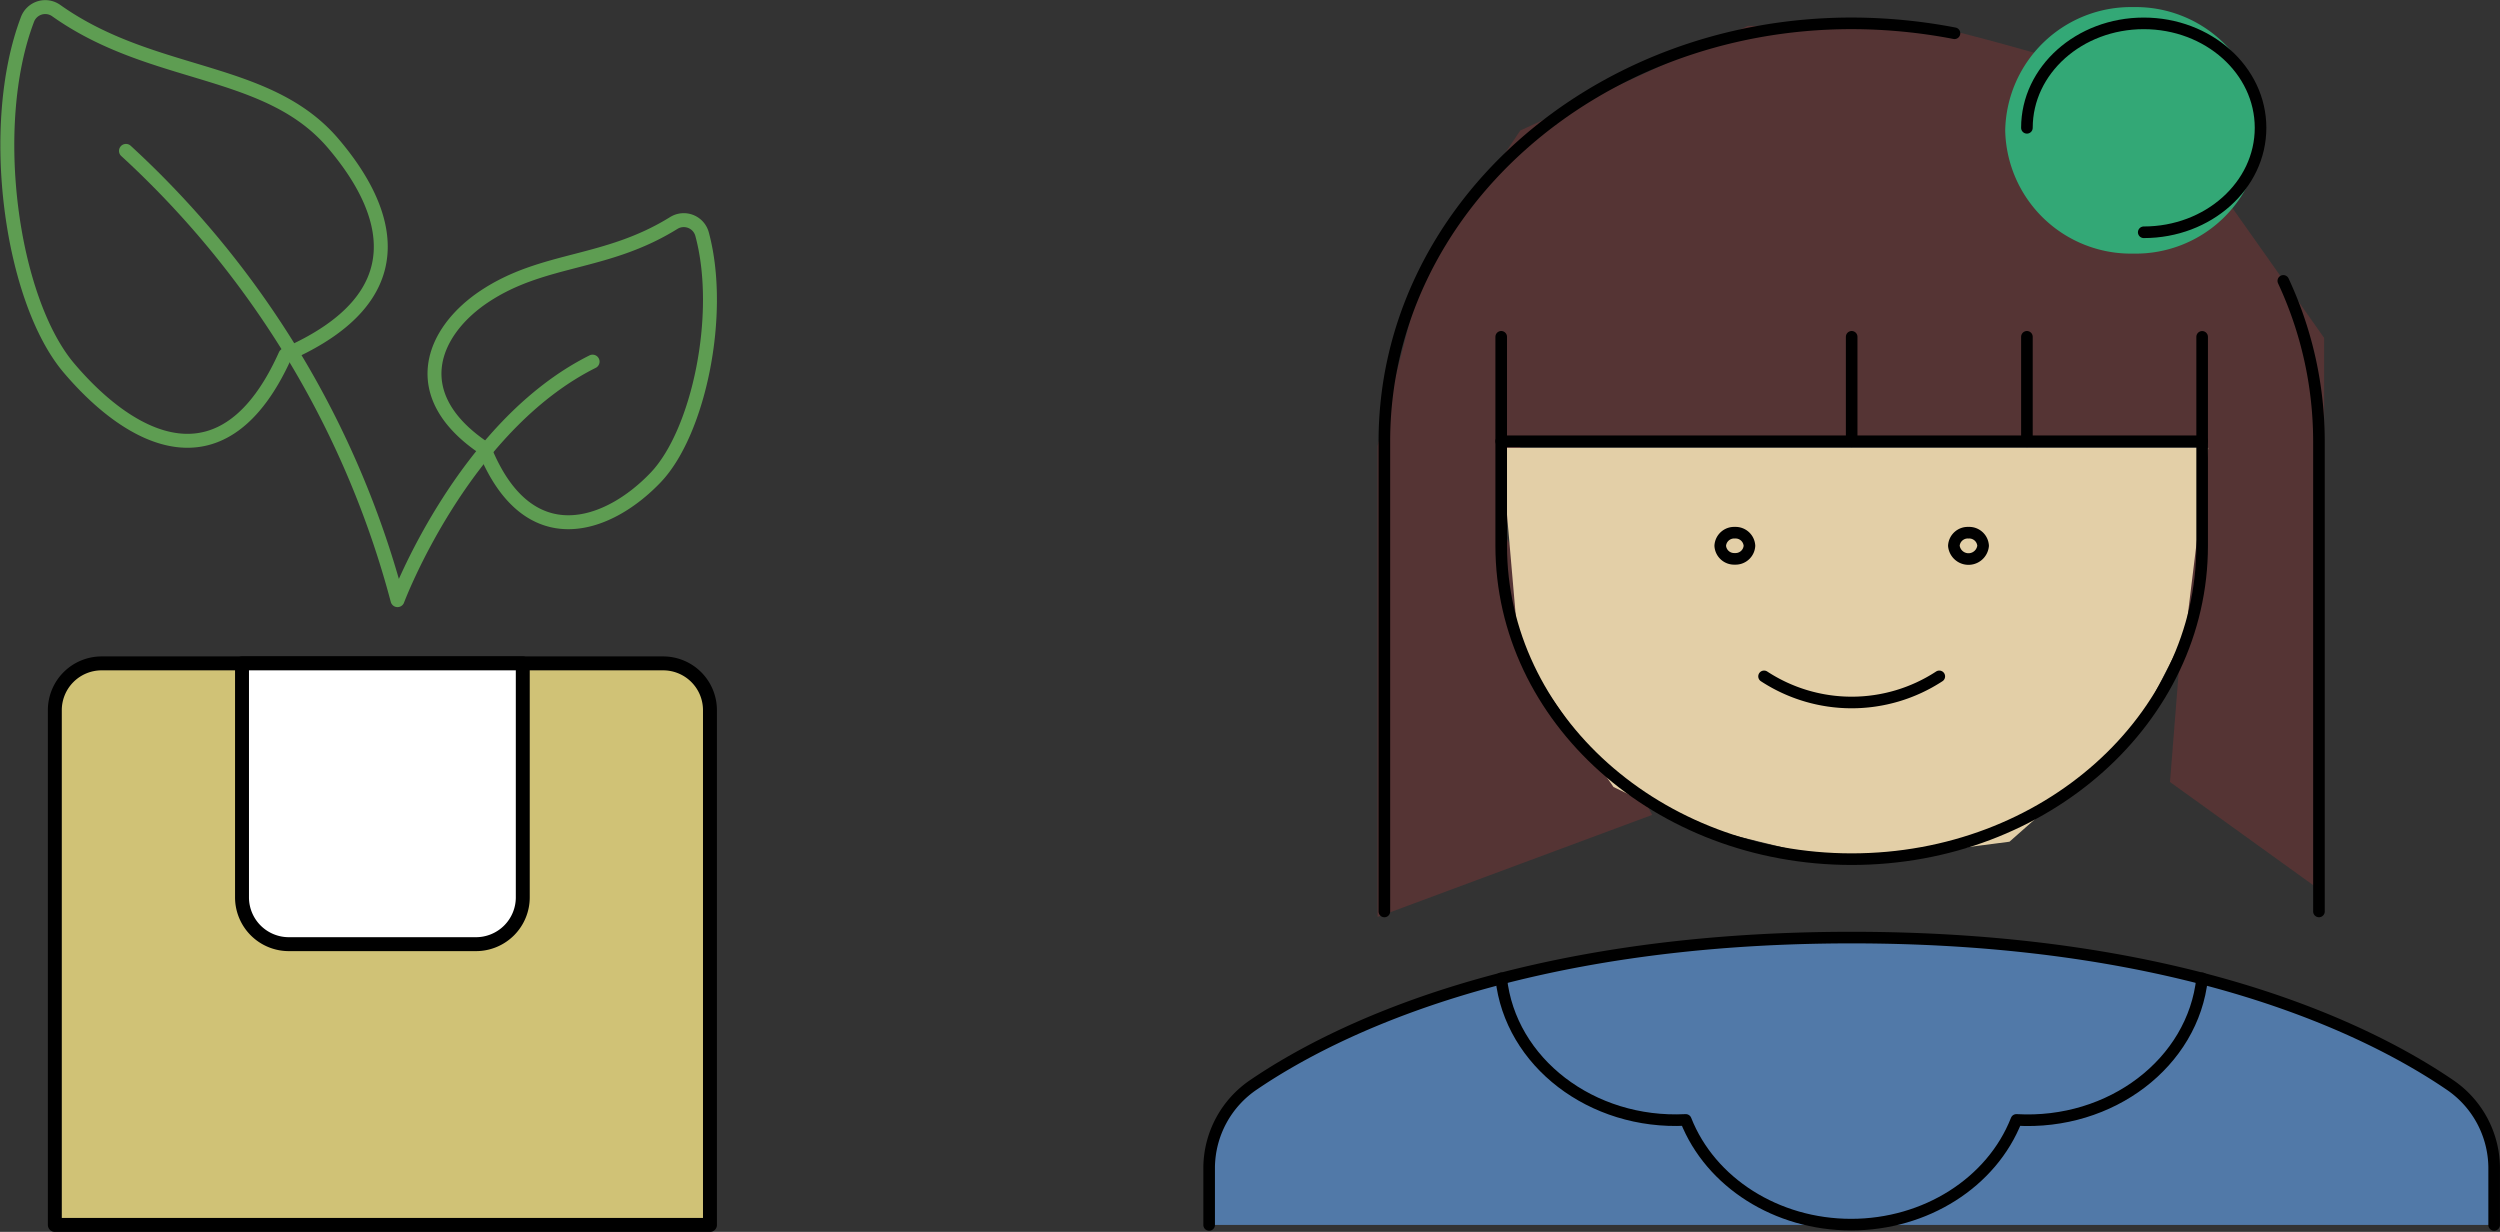 <svg xmlns="http://www.w3.org/2000/svg" width="179.507" height="88.452" viewBox="0 0 179.507 88.452">
  <rect x="0" y="0" width="179.507" height="88.452" fill="#333333" stroke="none"/>
  <g id="Gruppe_97" data-name="Gruppe 97" transform="translate(-603.847 -5434.968)">
    <g id="streamline-icon-people-woman-8_20x20" data-name="streamline-icon-people-woman-8@20x20" transform="translate(690.667 5435.477)">
      <g id="Gruppe_47" data-name="Gruppe 47" transform="translate(0 0)">
        <path id="Pfad_194" data-name="Pfad 194" d="M11.951,7.8l-7.1,10.5L1.7,30.461V64.269l19.717-7.327L10.856,36.854l1.1-6.392H60.515L58.6,54.581l11.066,7.971V22.689L56.854,4.549S42.752.311,41.1.291s-12.81,0-12.81,0" transform="translate(10.392 1.061)" fill="#553434"/>
        <path id="Pfad_195" data-name="Pfad 195" d="M4.728,7.476H55.495L53.861,20.808l-3.577,6.946-9.061,8L29.471,37.272,18.5,34.581l-5.708-2.754-6.8-9.789Z" transform="translate(16.243 24.174)" fill="#e3cfa7"/>
        <path id="Pfad_184" data-name="Pfad 184" d="M21.332,10.833a11.489,11.489,0,0,1-12.582,0" transform="translate(31.094 37.223)" fill="none" stroke="#000" stroke-linecap="round" stroke-linejoin="round" stroke-width="0.833"/>
        <path id="Pfad_314" data-name="Pfad 314" d="M9.2,0a9.031,9.031,0,0,1,9.2,8.849A9.031,9.031,0,0,1,9.2,17.7,9.031,9.031,0,0,1,0,8.849,9.031,9.031,0,0,1,9.2,0Z" transform="translate(57.16 0)" fill="#33a876"/>
        <path id="Pfad_185" data-name="Pfad 185" d="M12.507,8.542a1,1,0,0,1,1.049.938,1.055,1.055,0,0,1-2.1,0,1,1,0,0,1,1.049-.938" transform="translate(42.017 29.199)" fill="none" stroke="#000" stroke-linecap="round" stroke-linejoin="round" stroke-width="0.833"/>
        <path id="Pfad_186" data-name="Pfad 186" d="M9.173,8.542a1,1,0,0,1,1.049.938,1,1,0,0,1-1.049.938,1,1,0,0,1-1.049-.938,1,1,0,0,1,1.049-.938" transform="translate(28.574 29.199)" fill="none" stroke="#000" stroke-linecap="round" stroke-linejoin="round" stroke-width="0.833"/>
        <path id="Pfad_187" data-name="Pfad 187" d="M93.1,35.631V31.468a7.247,7.247,0,0,0-3.229-5.927C84.3,21.752,71,15,46.969,15S9.641,21.752,4.063,25.541A7.247,7.247,0,0,0,.833,31.468v4.164" transform="translate(-0.833 51.812)" fill="rgba(85,129,181,0.9)" stroke="#000" stroke-linecap="round" stroke-linejoin="round" stroke-width="0.833"/>
        <line id="Linie_35" data-name="Linie 35" x2="50.329" transform="translate(20.971 31.176)" fill="none" stroke="#000" stroke-linecap="round" stroke-linejoin="round" stroke-width="0.833"/>
        <line id="Linie_37" data-name="Linie 37" y1="7.502" transform="translate(46.135 23.674)" fill="none" stroke="#000" stroke-linecap="round" stroke-linejoin="round" stroke-width="0.833"/>
        <line id="Linie_38" data-name="Linie 38" y1="7.502" transform="translate(58.718 23.674)" fill="none" stroke="#000" stroke-linecap="round" stroke-linejoin="round" stroke-width="0.833"/>
        <path id="Pfad_189" data-name="Pfad 189" d="M5,5.417v15c0,12.43,11.267,22.507,25.165,22.507S55.329,32.852,55.329,20.421v-15" transform="translate(15.971 18.257)" fill="none" stroke="#000" stroke-linecap="round" stroke-linejoin="round" stroke-width="0.833"/>
        <path id="Pfad_190" data-name="Pfad 190" d="M12.5,7.919c0-4.143,3.756-7.5,8.388-7.5s8.388,3.359,8.388,7.5-3.756,7.5-8.388,7.5" transform="translate(46.218 0.75)" fill="none" stroke="#000" stroke-linecap="round" stroke-linejoin="round" stroke-width="0.833"/>
        <path id="Pfad_191" data-name="Pfad 191" d="M16.158,4.525a27.282,27.282,0,0,1,2.558,11.516V49.8" transform="translate(60.971 15.135)" fill="none" stroke="#000" stroke-linecap="round" stroke-linejoin="round" stroke-width="0.833"/>
        <path id="Pfad_192" data-name="Pfad 192" d="M44.268,1.129A39.233,39.233,0,0,0,36.886.417C18.355.417,3.333,13.852,3.333,30.426v33.76" transform="translate(9.249 0.75)" fill="none" stroke="#000" stroke-linecap="round" stroke-linejoin="round" stroke-width="0.833"/>
        <path id="Pfad_193" data-name="Pfad 193" d="M5,15.65c.643,6.025,6.5,10.516,13.253,10.166,1.772,4.5,6.53,7.519,11.869,7.519s10.1-3.014,11.869-7.519c6.787.392,12.694-4.11,13.337-10.166" transform="translate(15.971 54.088)" fill="none" stroke="#000" stroke-linecap="round" stroke-linejoin="round" stroke-width="0.833"/>
      </g>
    </g>
    <g id="Gruppe_81" data-name="Gruppe 81" transform="translate(604.375 5435.477)">
      <g id="Gruppe_71" data-name="Gruppe 71">
        <g id="Gruppe_21" data-name="Gruppe 21" transform="translate(3.409 47.124)">
          <path id="Pfad_127" data-name="Pfad 127" d="M54.123,11.693a3.36,3.36,0,0,0-3.36-3.36H10.443a3.36,3.36,0,0,0-3.36,3.36v36.96h47.04Z" transform="translate(-7.083 -8.333)" fill="#d0c276" stroke="#000" stroke-linecap="round" stroke-linejoin="round" stroke-width="1"/>
          <path id="Pfad_128" data-name="Pfad 128" d="M28.91,8.333H8.75v16.8a3.36,3.36,0,0,0,3.36,3.36H25.55a3.36,3.36,0,0,0,3.36-3.36Z" transform="translate(4.69 -8.333)" fill="#fff" stroke="#000" stroke-linecap="round" stroke-linejoin="round" stroke-width="1"/>
        </g>
        <g id="streamline-icon-plant-pot-1_20x20" data-name="streamline-icon-plant-pot-1@20x20">
          <path id="Pfad_36" data-name="Pfad 36" d="M15.237,11.154c-3.745,2.5-5.678,7.077,0,10.888,3.114,7.785,8.9,5.692,12.331,2.08,3.087-3.266,4.848-11.754,3.315-17.44a1.361,1.361,0,0,0-2.028-.817C23.945,8.914,19.505,8.309,15.237,11.154Z" transform="translate(19.003 9.633)" fill="none" stroke="#5e9d52" stroke-linecap="round" stroke-linejoin="round" stroke-width="1"/>
          <path id="Pfad_37" data-name="Pfad 37" d="M25.687,10.784c4.031,4.744,6.163,10.983-3.449,15.178-4.4,9.816-11.087,6.182-15.537.936C2.563,22.024.8,9.543,3.726,1.859a1.361,1.361,0,0,1,2.061-.626C12.757,6.179,20.953,5.207,25.687,10.784Z" transform="translate(-2.278 -0.981)" fill="none" stroke="#5e9d52" stroke-linecap="round" stroke-linejoin="round" stroke-width="1"/>
          <path id="Pfad_38" data-name="Pfad 38" d="M38.39,19.274C29.054,23.942,24.383,36.4,24.383,36.4A67.125,67.125,0,0,0,4.885,4.142" transform="translate(3.632 6.183)" fill="none" stroke="#5e9d52" stroke-linecap="round" stroke-linejoin="round" stroke-width="1"/>
        </g>
      </g>
    </g>
  </g>
</svg>

